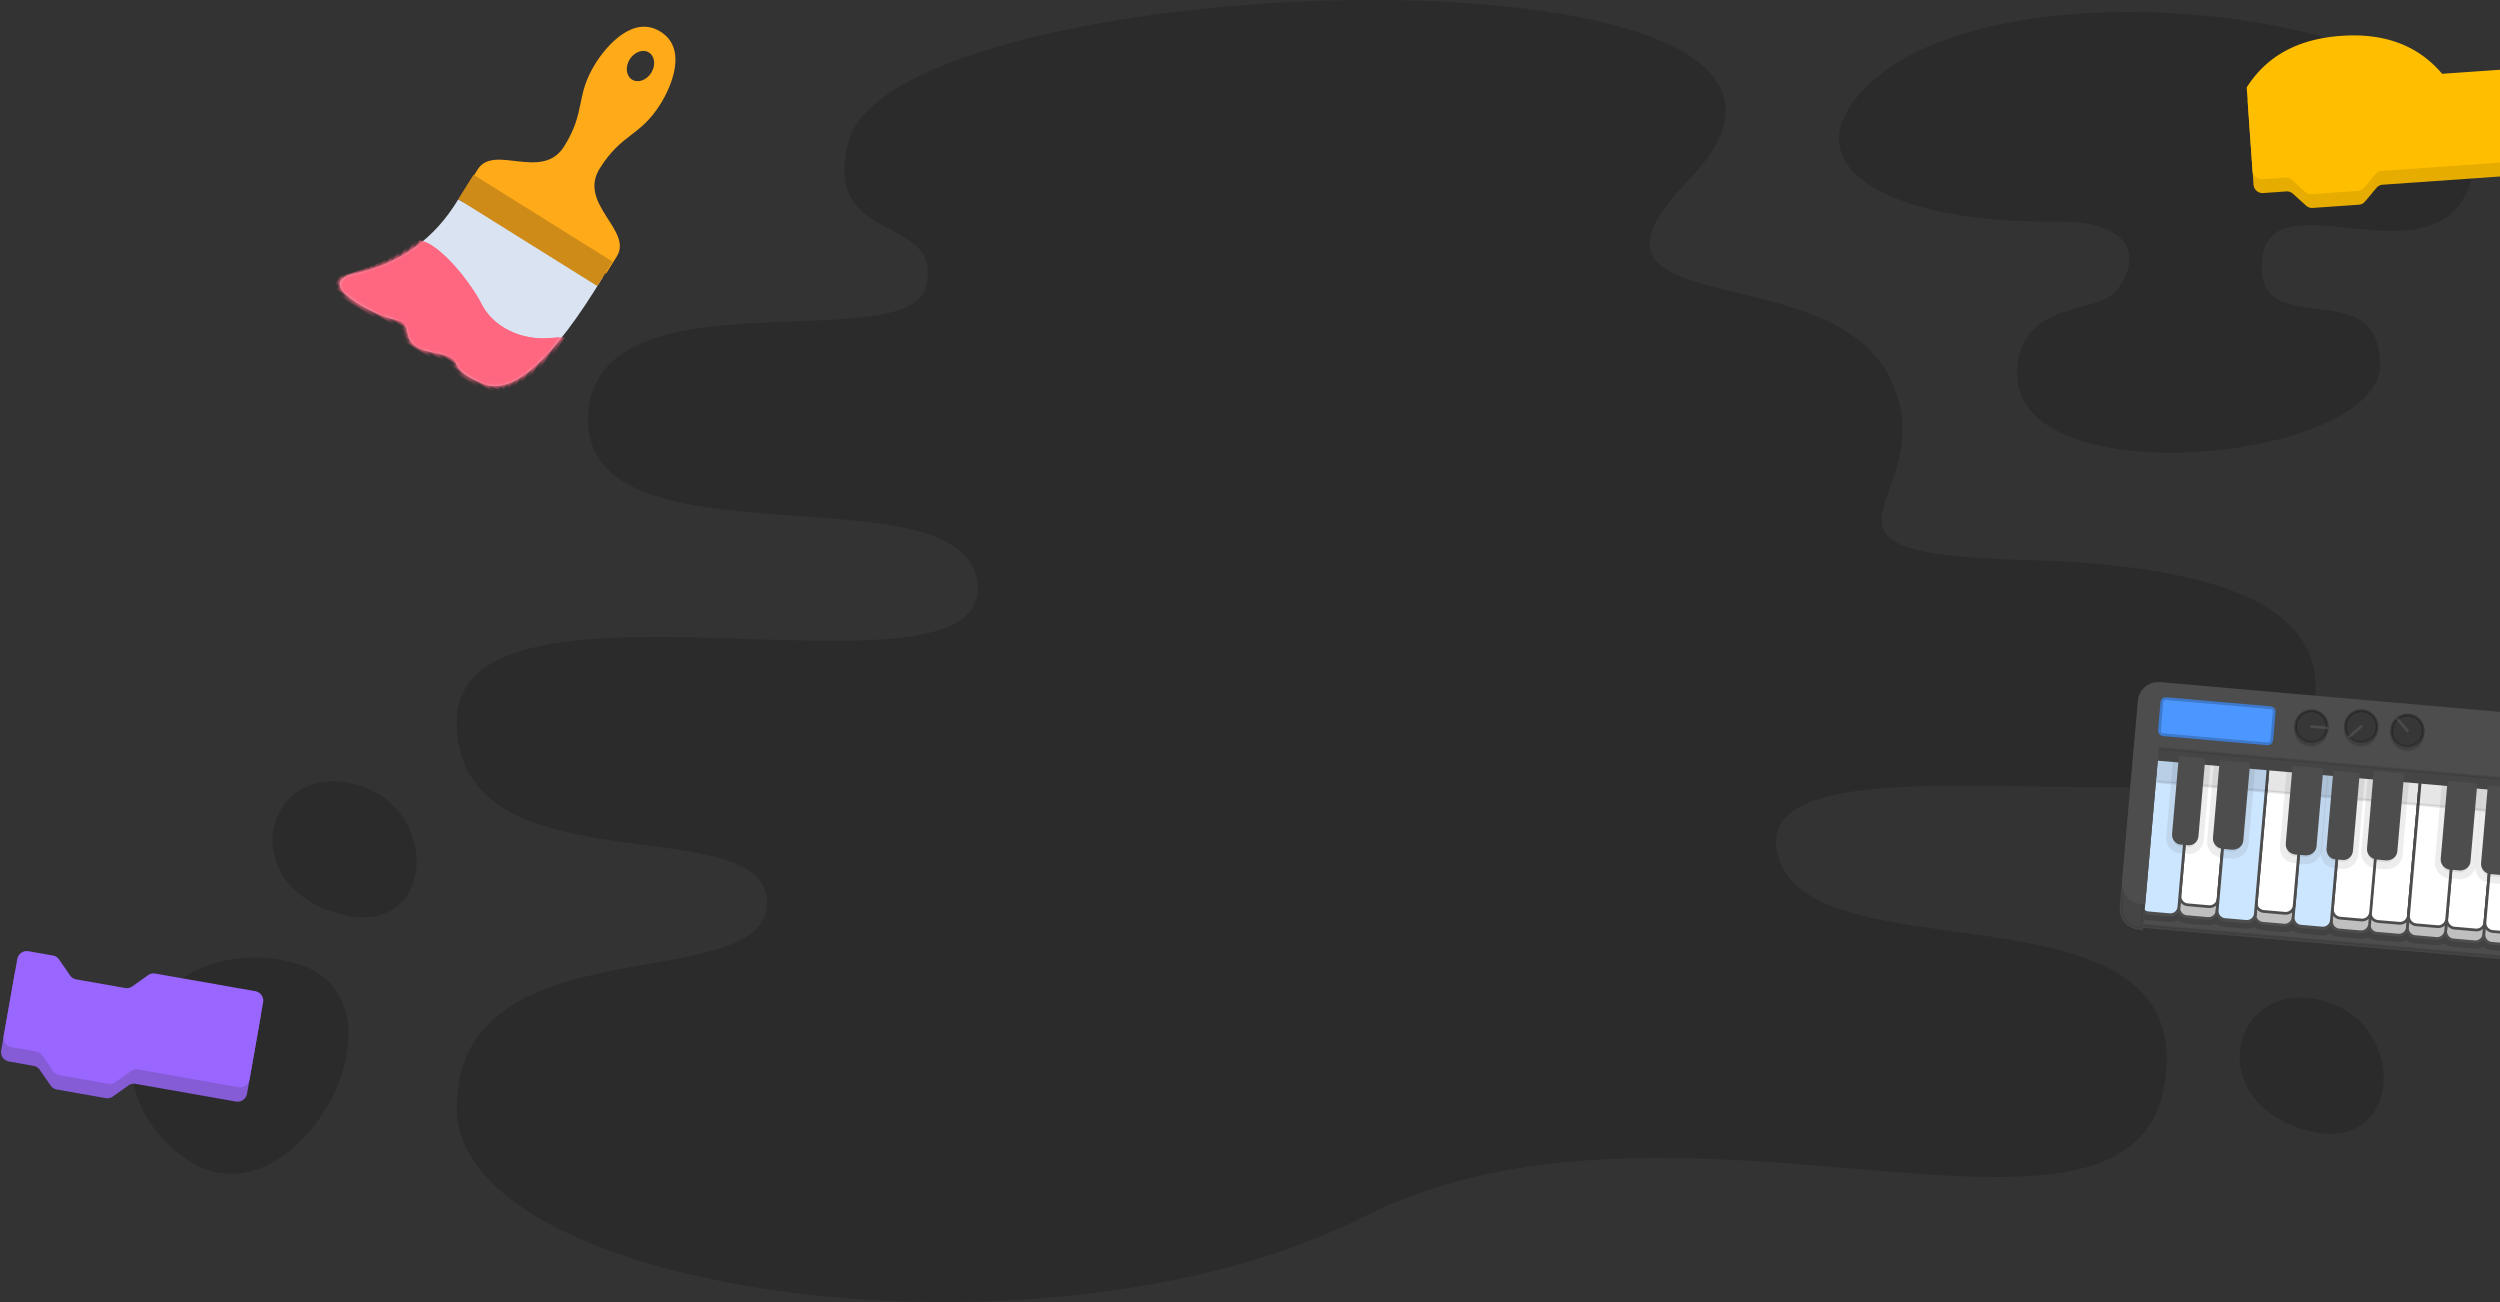 <svg xmlns="http://www.w3.org/2000/svg" xmlns:xlink="http://www.w3.org/1999/xlink" viewBox="0 0 624 325"><rect x="0" y="0" width="624" height="325" fill="#333333" stroke="none"/><defs/><defs><path id="a" d="M14.52 3.2L55.42.4c.37 24.27-3.35 37.1-11.16 38.5-11.72 2.1-5.51-3.65-14.8 0-9.3 3.65-7.03-3.96-12.24-1.96S-5.51 40.33 2.4 32.6c8.3-8.1 12.33-17.89 12.12-29.4z"/><path id="c" d="M20.91 58.6H.43v-5.06c0-7.63 15.25-5.93 15.25-16.33 0-10.39-4.34-12.06-4.34-21.66C11.34 10.12 12.96.2 20.9.2c7.94 0 9.56 9.92 9.56 15.35 0 9.6-4.33 11.27-4.33 21.66 0 10.4 15.25 8.7 15.25 16.33v5.06H20.9zm.3-44.49c1.75 0 3.17-1.78 3.17-3.98s-1.42-3.99-3.17-3.99-3.17 1.79-3.17 3.99 1.42 3.98 3.17 3.98z"/></defs><g fill="none" fill-rule="evenodd"><path fill="#000" fill-opacity=".15" d="M471.34 93.6c15.88 30.16-30.77 44.52 33.74 46.15 64.52 1.62 80.4 19.11 69.98 45.25-10.42 26.14-137.97-5.38-131.52 27.48 6.46 32.86 105.22 4.93 96.78 57.9-8.44 52.98-121.6-6.38-200.06 33.38C261.8 343.53 114 323.48 114 276.47c0-47 77.44-27.12 77.44-51.18 0-24.07-77.44-2.23-77.44-45.07s130.04-1.99 130.04-33.34c0-31.36-97.27-3.55-97.27-42.02 0-38.48 79.9-14.84 84.37-33.4 4.46-18.58-26.3-9.56-19.36-36.1 11.7-44.66 269.98-52.74 209.93 9.34-35.26 36.44 33.75 18.73 49.63 48.9zM73.13 240.24c33.14 8.38 0 69.38-27.62 48.37-27.62-21.01-5.52-56.75 27.62-48.37zm15.47-44.52c22.22 5.74 20.25 40-4.97 32.1-25.23-7.92-17.24-37.84 4.97-32.1zm491 54c22.22 5.74 20.25 40-4.97 32.1-25.23-7.92-17.24-37.84 4.97-32.1zM466.15 21.33C500.5-12.4 622.43 4.3 617.88 39.96c-4.56 35.67-50.7 2.45-53.18 24.5-2.49 22.05 29.36 2.72 29.36 26.63 0 23.9-90.58 33.16-90.58 2.28 0-17.08 17.42-15.51 22.9-19.25 5.47-3.74 12.39-19.2-14.02-18.84-39.74.53-66.99-13.55-46.2-33.95z"/><path fill="#855CD6" d="M65.04 253.8l-3.38 19.17a2.41 2.41 0 01-2.79 1.97l-25.02-4.41a2.36 2.36 0 00-1.79.4l-3.88 2.76c-.52.37-1.16.51-1.79.4l-12.2-2.15a2.42 2.42 0 01-1.56-1l-2.7-3.9a2.39 2.39 0 00-1.54-1l-6.15-1.09a2.41 2.41 0 01-1.94-2.8l3.38-19.17A2.41 2.41 0 016.46 241l6.1 1.08c.63.1 1.19.47 1.55.99l2.74 3.97c.37.53.92.89 1.55 1l12.2 2.15c.63.11 1.28-.04 1.8-.4l3.93-2.8a2.42 2.42 0 011.8-.4l24.97 4.4a2.41 2.41 0 011.94 2.8"/><path fill="#96F" d="M62.29 269.38a2.41 2.41 0 01-2.78 1.98l-25.02-4.42a2.36 2.36 0 00-1.8.4l-3.88 2.76c-.51.37-1.16.52-1.79.4l-12.2-2.14a2.42 2.42 0 01-1.55-1l-2.7-3.91a2.39 2.39 0 00-1.55-1l-6.15-1.08a2.41 2.41 0 01-1.94-2.8l3.38-19.18a2.41 2.41 0 012.78-1.97l6.1 1.07c.63.11 1.19.47 1.55 1l2.74 3.97c.37.52.93.88 1.55 1l12.2 2.14c.64.11 1.28-.03 1.8-.4l3.93-2.8a2.42 2.42 0 011.8-.4l24.97 4.4a2.41 2.41 0 011.94 2.81l-3.38 19.17z"/><g stroke-linecap="round" stroke-linejoin="round"><path fill="#4D4D4D" stroke="#4D4D4D" stroke-width=".69" d="M534.68 222.12l143.16 12.53-.8 9-143.15-12.52z"/><path fill="#000" stroke="#000" stroke-width=".69" d="M534.68 222.12l143.16 12.53-.8 9-143.15-12.52z" opacity=".1"/><path fill="#4D4D4D" stroke="#4D4D4D" stroke-width=".69" d="M534.59 221.12l143.15 12.52-.79 9.01-143.15-12.52z"/><g fill="#000" stroke="#000" stroke-width="3.44" opacity=".15"><path d="M593.3 232.94l5.3.47c1.16.1 2.2-.77 2.3-1.93l2.96-33.84-9.54-.84-2.96 33.85c-.1 1.16.76 2.2 1.93 2.3z"/><path d="M583.85 232.12l5.3.46c1.17.1 2.21-.76 2.31-1.92l2.96-33.85-9.54-.83-2.96 33.84c-.1 1.16.77 2.2 1.93 2.3zM574.31 231.28l5.3.47c1.17.1 2.2-.77 2.3-1.93l2.97-33.84-9.55-.84-2.96 33.85c-.1 1.16.77 2.2 1.94 2.3z"/><path d="M564.77 230.45l5.3.46c1.16.1 2.2-.76 2.3-1.92l2.96-33.85-9.54-.83-2.96 33.84c-.1 1.16.77 2.2 1.94 2.3zM545.78 228.79l5.3.46c1.17.1 2.21-.76 2.31-1.92l2.96-33.85-9.54-.84-2.96 33.85c-.1 1.16.77 2.2 1.93 2.3zM536.24 227.95l5.3.47c1.17.1 2.2-.77 2.3-1.93l2.97-33.85-9.54-.83-2.97 33.85c-.1 1.16.77 2.19 1.94 2.3z"/><path d="M555.33 229.62l5.3.47c1.17.1 2.2-.77 2.3-1.93l2.97-33.85-9.55-.83-2.96 33.85c-.1 1.16.77 2.19 1.94 2.3zM612.38 234.61l5.3.47c1.17.1 2.2-.77 2.3-1.93l2.97-33.84-9.55-.84-2.96 33.85c-.1 1.16.77 2.2 1.94 2.3z"/><path d="M602.84 233.78l5.3.46c1.16.1 2.2-.76 2.3-1.92l2.96-33.85-9.54-.83-2.96 33.84c-.1 1.16.77 2.2 1.94 2.3zM621.92 235.45l5.3.46c1.17.1 2.2-.76 2.31-1.92l2.96-33.85-9.54-.83-2.96 33.84c-.1 1.16.77 2.2 1.93 2.3z"/></g><path fill="#BFBFBF" stroke="#4D4D4D" stroke-width=".69" d="M593.3 232.94l5.3.47c1.16.1 2.2-.77 2.3-1.93l2.96-33.84-9.54-.84-2.96 33.85c-.1 1.16.76 2.2 1.93 2.3z"/><path fill="#BFBFBF" stroke="#4D4D4D" stroke-width=".69" d="M583.85 232.12l5.3.46c1.17.1 2.21-.76 2.31-1.92l2.96-33.85-9.54-.83-2.96 33.84c-.1 1.16.77 2.2 1.93 2.3zM574.31 231.28l5.3.47c1.17.1 2.2-.77 2.3-1.93l2.97-33.84-9.55-.84-2.96 33.85c-.1 1.16.77 2.2 1.94 2.3z"/><path fill="#BFBFBF" stroke="#4D4D4D" stroke-width=".69" d="M564.77 230.45l5.3.46c1.16.1 2.2-.76 2.3-1.92l2.96-33.85-9.54-.83-2.96 33.84c-.1 1.16.77 2.2 1.94 2.3z"/><path fill="#FFF" stroke="#4D4D4D" stroke-width=".69" d="M593.55 230l5.3.45c1.17.1 2.2-.76 2.3-1.92l2.97-33.85-9.55-.83-2.96 33.85c-.1 1.16.77 2.19 1.94 2.3z"/><path fill="#FFF" stroke="#4D4D4D" stroke-width=".69" d="M584.11 229.17l5.3.46c1.17.1 2.2-.76 2.3-1.92l2.97-33.85-9.54-.84-2.96 33.85c-.1 1.16.77 2.2 1.93 2.3z"/><path fill="#BFBFBF" stroke="#4D4D4D" stroke-width=".69" d="M545.78 228.79l5.3.46c1.17.1 2.21-.76 2.31-1.92l2.96-33.85-9.54-.84-2.96 33.85c-.1 1.16.77 2.2 1.93 2.3zM536.24 227.95l5.3.47c1.17.1 2.2-.77 2.3-1.93l2.97-33.85-9.54-.83-2.97 33.85c-.1 1.16.77 2.19 1.94 2.3z"/><path fill="#FFF" stroke="#4D4D4D" stroke-width=".69" d="M546.04 225.83l5.3.47c1.17.1 2.2-.77 2.31-1.93l2.96-33.84-9.54-.84-2.96 33.85c-.1 1.16.77 2.2 1.93 2.3z"/><path fill="#CCE6FF" stroke="#4D4D4D" stroke-width=".69" d="M536.25 227.85l5.3.46c1.17.1 2.2-.76 2.3-1.92l3.22-36.7-9.55-.83-3.2 36.7c-.1 1.15.76 2.18 1.93 2.29zM574.32 231.18l5.3.46c1.17.1 2.2-.76 2.3-1.92l3.22-36.7-9.55-.83-3.2 36.7c-.1 1.15.76 2.19 1.93 2.29z"/><path fill="#FFF" stroke="#4D4D4D" stroke-width=".69" d="M565.02 227.5l5.3.46c1.17.1 2.21-.76 2.31-1.92l2.96-33.85-9.54-.84-2.96 33.85c-.1 1.16.77 2.2 1.93 2.3z"/><path fill="#BFBFBF" stroke="#4D4D4D" stroke-width=".69" d="M555.33 229.62l5.3.47c1.17.1 2.2-.77 2.3-1.93l2.97-33.85-9.55-.83-2.96 33.85c-.1 1.16.77 2.19 1.94 2.3z"/><path fill="#CCE6FF" stroke="#4D4D4D" stroke-width=".69" d="M555.34 229.52l5.3.46c1.17.1 2.2-.76 2.3-1.92l3.22-36.7-9.55-.83-3.2 36.7c-.11 1.15.76 2.18 1.93 2.29z"/><path fill="#BFBFBF" stroke="#4D4D4D" stroke-width=".69" d="M612.38 234.61l5.3.47c1.17.1 2.2-.77 2.3-1.93l2.97-33.84-9.55-.84-2.96 33.85c-.1 1.16.77 2.2 1.94 2.3z"/><path fill="#BFBFBF" stroke="#4D4D4D" stroke-width=".69" d="M602.84 233.78l5.3.46c1.16.1 2.2-.76 2.3-1.92l2.96-33.85-9.54-.83-2.96 33.84c-.1 1.16.77 2.2 1.94 2.3z"/><path fill="#FFF" stroke="#4D4D4D" stroke-width=".69" d="M612.64 231.66l5.3.46c1.17.1 2.2-.76 2.3-1.92l2.97-33.85-9.55-.83-2.96 33.85c-.1 1.16.77 2.19 1.94 2.3z"/><path fill="#FFF" stroke="#4D4D4D" stroke-width=".69" d="M603.1 230.83l5.3.46c1.16.1 2.2-.76 2.3-1.92l2.96-33.85-9.54-.84-2.96 33.85c-.1 1.16.77 2.2 1.93 2.3z"/><path fill="#BFBFBF" stroke="#4D4D4D" stroke-width=".69" d="M621.92 235.45l5.3.46c1.17.1 2.2-.76 2.31-1.92l2.96-33.85-9.54-.83-2.96 33.84c-.1 1.16.77 2.2 1.93 2.3z"/><path fill="#FFF" stroke="#4D4D4D" stroke-width=".69" d="M622.18 232.5l5.3.46c1.17.1 2.2-.76 2.3-1.92l2.97-33.85-9.54-.84-2.97 33.85c-.1 1.16.77 2.2 1.94 2.3z"/><g stroke-width=".69"><path fill="#4D4D4D" stroke="#4D4D4D" d="M539.9 170.67l143.49 12.55-1.65 18.82-143.48-12.55z"/><path fill="#000" stroke="#000" d="M538.5 186.76l143.48 12.55-.73 8.31-143.48-12.55z" opacity=".1"/><path fill="#4D4D4D" stroke="#4D4D4D" d="M534.56 231.85l4.4-50.35-.74-.07a4.76 4.76 0 00-5.2 4.32l-3.57 40.78a4.76 4.76 0 004.37 5.15l.74.07v.1z"/><path fill="#000" stroke="#000" d="M534.56 231.85l4.4-50.35-.74-.07a4.76 4.76 0 00-5.2 4.32l-3.57 40.78a4.76 4.76 0 004.37 5.15l.74.07v.1z" opacity=".1"/><path fill="#4D4D4D" stroke="#4D4D4D" d="M535.13 225.34l4.78-54.67-.75-.06a4.76 4.76 0 00-5.2 4.3l-3.95 45.21a4.76 4.76 0 004.37 5.15l.75.07z"/></g><g fill="#4D4D4D" stroke="#4D4D4D"><path stroke-width="3.44" d="M544.23 211.3l1.9.16c1.1.1 2.1-.76 2.2-1.91l1.66-19.04-5.9-.51-1.67 19.03a2.06 2.06 0 001.81 2.27z" opacity=".1"/><path stroke-width=".69" d="M544.3 210.46l1.91.17c1.1.1 2.08-.77 2.18-1.92l1.68-19.14-5.9-.51-1.67 19.03c-.11 1.26.7 2.28 1.8 2.37z"/></g><g fill="#4D4D4D" stroke="#4D4D4D"><path stroke-width="3.44" d="M554.77 212.37l2.22.2c1.28.1 2.42-.75 2.52-1.9l1.66-19.03-6.89-.6-1.66 19.03c-.1 1.15.87 2.19 2.15 2.3z" opacity=".1"/><path stroke-width=".69" d="M554.84 211.53l2.22.2c1.29.1 2.42-.74 2.52-1.9l1.68-19.13-6.9-.6-1.66 19.03c-.1 1.26.86 2.29 2.14 2.4z"/></g><g fill="#4D4D4D" stroke="#4D4D4D"><path stroke-width="3.44" d="M572.94 213.78l2.33.2c1.29.12 2.42-.73 2.52-1.88l1.67-19.03-7.01-.62-1.67 19.04c-.1 1.15.87 2.18 2.16 2.3z" opacity=".1"/><path stroke-width=".69" d="M573.01 212.95l2.34.2c1.28.11 2.41-.74 2.51-1.89l1.68-19.13-7-.62-1.67 19.04c-.11 1.25.86 2.29 2.14 2.4z"/></g><g fill="#4D4D4D" stroke="#4D4D4D"><path stroke-width="3.44" d="M582.79 214.97l1.9.17c1.1.1 2.09-.77 2.19-1.92l1.66-19.04-5.9-.51-1.67 19.03a2.06 2.06 0 001.82 2.27z" opacity=".1"/><path stroke-width=".69" d="M582.86 214.13l1.9.17c1.1.1 2.09-.77 2.19-1.92l1.67-19.14-5.9-.51-1.67 19.03c-.1 1.26.71 2.28 1.81 2.37z"/></g><g fill="#4D4D4D" stroke="#4D4D4D"><path stroke-width="3.44" d="M593.22 215.04l2.22.19c1.29.11 2.42-.74 2.52-1.89l1.66-19.03-6.89-.6-1.66 19.03c-.1 1.15.87 2.18 2.15 2.3z" opacity=".1"/><path stroke-width=".69" d="M593.3 214.2l2.21.2c1.29.1 2.42-.74 2.52-1.9l1.68-19.13-6.9-.6-1.66 19.03c-.1 1.25.86 2.29 2.14 2.4z"/></g><g fill="#4D4D4D" stroke="#4D4D4D"><path stroke-width="3.44" d="M611.57 217.55l2.18.19c1.26.11 2.37-.74 2.47-1.9l1.66-19.03-6.75-.59-1.66 19.04c-.1 1.15.84 2.18 2.1 2.29z" opacity=".1"/><path stroke-width=".69" d="M611.65 216.71l2.17.2c1.26.1 2.37-.75 2.47-1.9l1.68-19.14-6.75-.59-1.67 19.04a2.23 2.23 0 002.1 2.4z"/></g><g fill="#4D4D4D" stroke="#4D4D4D"><path stroke-width="3.44" d="M621.64 218.67l2.18.19c1.26.1 2.37-.75 2.47-1.9l1.66-19.03-6.75-.6-1.66 19.04c-.1 1.15.85 2.19 2.1 2.3z" opacity=".1"/><path stroke-width=".69" d="M621.72 217.83l2.17.19c1.26.1 2.37-.74 2.47-1.9l1.68-19.13-6.75-.6-1.67 19.04a2.23 2.23 0 002.1 2.4z"/></g><path fill="#4C97FF" stroke="#3D79CC" stroke-width=".69" d="M565.9 185.66l-25.95-2.27c-.63-.06-1-.51-.95-1.13l.6-6.93c.06-.63.51-1 1.13-.95l25.96 2.27c.62.06 1 .5.95 1.13l-.61 6.93c-.05.52-.5 1-1.13.95z"/><g stroke-width=".69"><path fill="#000" stroke="#000" d="M576.52 186.11a3.98 3.98 0 01-3.6-4.23l.08-1a3.98 3.98 0 014.28-3.55 3.98 3.98 0 013.6 4.24l-.08 1a3.98 3.98 0 01-4.28 3.54z" opacity=".1"/><g transform="rotate(5 -1741.28 6650.4)"><ellipse cx="4.3" cy="3.91" fill="#000" stroke="#000" opacity=".2" rx="3.96" ry="3.91"/><path fill="#FFF" stroke="#FFF" d="M4.3 3.9h3.84" opacity=".1"/></g></g><g stroke-width=".69"><path fill="#000" stroke="#000" d="M588.95 186.1a3.98 3.98 0 01-3.6-4.24l.09-1a3.98 3.98 0 014.28-3.55 3.98 3.98 0 013.6 4.24l-.08 1a3.9 3.9 0 01-4.29 3.54z" opacity=".1"/><g transform="rotate(5 -1734.67 6788.95)"><ellipse cx="4.64" cy="3.91" fill="#000" stroke="#000" opacity=".2" rx="3.96" ry="3.91"/><path fill="#FFF" stroke="#FFF" d="M4.64 3.9L1.92 6.7" opacity=".1"/></g></g><g stroke-width=".69"><path fill="#000" stroke="#000" d="M600.48 187.16a3.98 3.98 0 01-3.6-4.23l.09-1a3.98 3.98 0 014.28-3.55 3.98 3.98 0 013.6 4.24l-.09 1a3.84 3.84 0 01-4.28 3.54z" opacity=".1"/><g transform="rotate(5 -1741.47 6929.09)"><ellipse cx="3.97" cy="3.91" fill="#000" stroke="#000" opacity=".2" rx="3.96" ry="3.91"/><path fill="#FFF" stroke="#FFF" d="M3.97 3.9L1.26 1.24" opacity=".1"/></g></g></g><g transform="rotate(32 -16.77 200.6)"><mask id="b" fill="#fff"><use xlink:href="#a"/></mask><use fill="#D9E3F2" xlink:href="#a"/><path fill="#FF6680" d="M9.2 20.15C8.17 28.02-3.83 37.56-2.77 38.9c1.07 1.34 27.05 4.04 36.02 4.04 8.97 0 30.75 3.77 27.89-5.98-2.86-9.75-2.38-11.24-2.38-14.74s0-6.79-6.08-2.07c-6.08 4.73-13.94 5.44-19.43 2.07-5.5-3.36-23.05-9.93-24.07-2.07z" mask="url(#b)"/><path fill="#FF6680" d="M9.12 20.16C8.11 28.03-3.89 37.56-2.83 38.91c1.07 1.34 27.05 4.03 36.02 4.03 8.97 0 30.75 3.77 27.89-5.97-2.86-9.75-2.38-11.25-2.38-14.74 0-3.5 0-6.79-6.08-2.07-6.08 4.72-13.94 5.43-19.43 2.07-5.5-3.37-23.05-9.93-24.07-2.07z" mask="url(#b)"/></g><use fill="#FFAB19" transform="rotate(32 79.45 255.08)" xlink:href="#c"/><path fill="#CF8B17" d="M118.19 43.61l34.72 21.7-3.82 6.1-34.72-21.69z"/><g><path fill="#E6AC00" d="M642.67 40.44a2.27 2.27 0 01-2.06 2.45l-45.9 3.21a2.2 2.2 0 00-1.54.79l-2.88 3.43c-.39.45-.94.74-1.53.78l-11.52.8c-.59.04-1.17-.16-1.62-.56l-3.33-3a2.2 2.2 0 00-1.62-.56l-5.8.41a2.27 2.27 0 01-2.4-2.15l-1.45-20.76c4.93-7.83 12.8-12.13 23.6-12.88 10.8-.76 19.2 2.4 25.17 9.47l29.2-2.04c1.23-.08 2.3.88 2.4 2.15l1.28 18.46z"/><path fill="#FFBF00" d="M642.43 36.98a2.27 2.27 0 01-2.06 2.46l-45.91 3.21a2.2 2.2 0 00-1.53.78l-2.88 3.43c-.39.46-.94.74-1.53.79l-11.52.8c-.6.04-1.17-.16-1.62-.56l-3.33-3a2.2 2.2 0 00-1.62-.56l-5.8.4a2.27 2.27 0 01-2.4-2.14l-1.45-20.76c4.93-7.83 12.8-12.13 23.6-12.88 10.8-.76 19.2 2.4 25.17 9.47l29.2-2.04c1.23-.09 2.3.88 2.4 2.15l1.28 18.45z"/></g></g></svg>